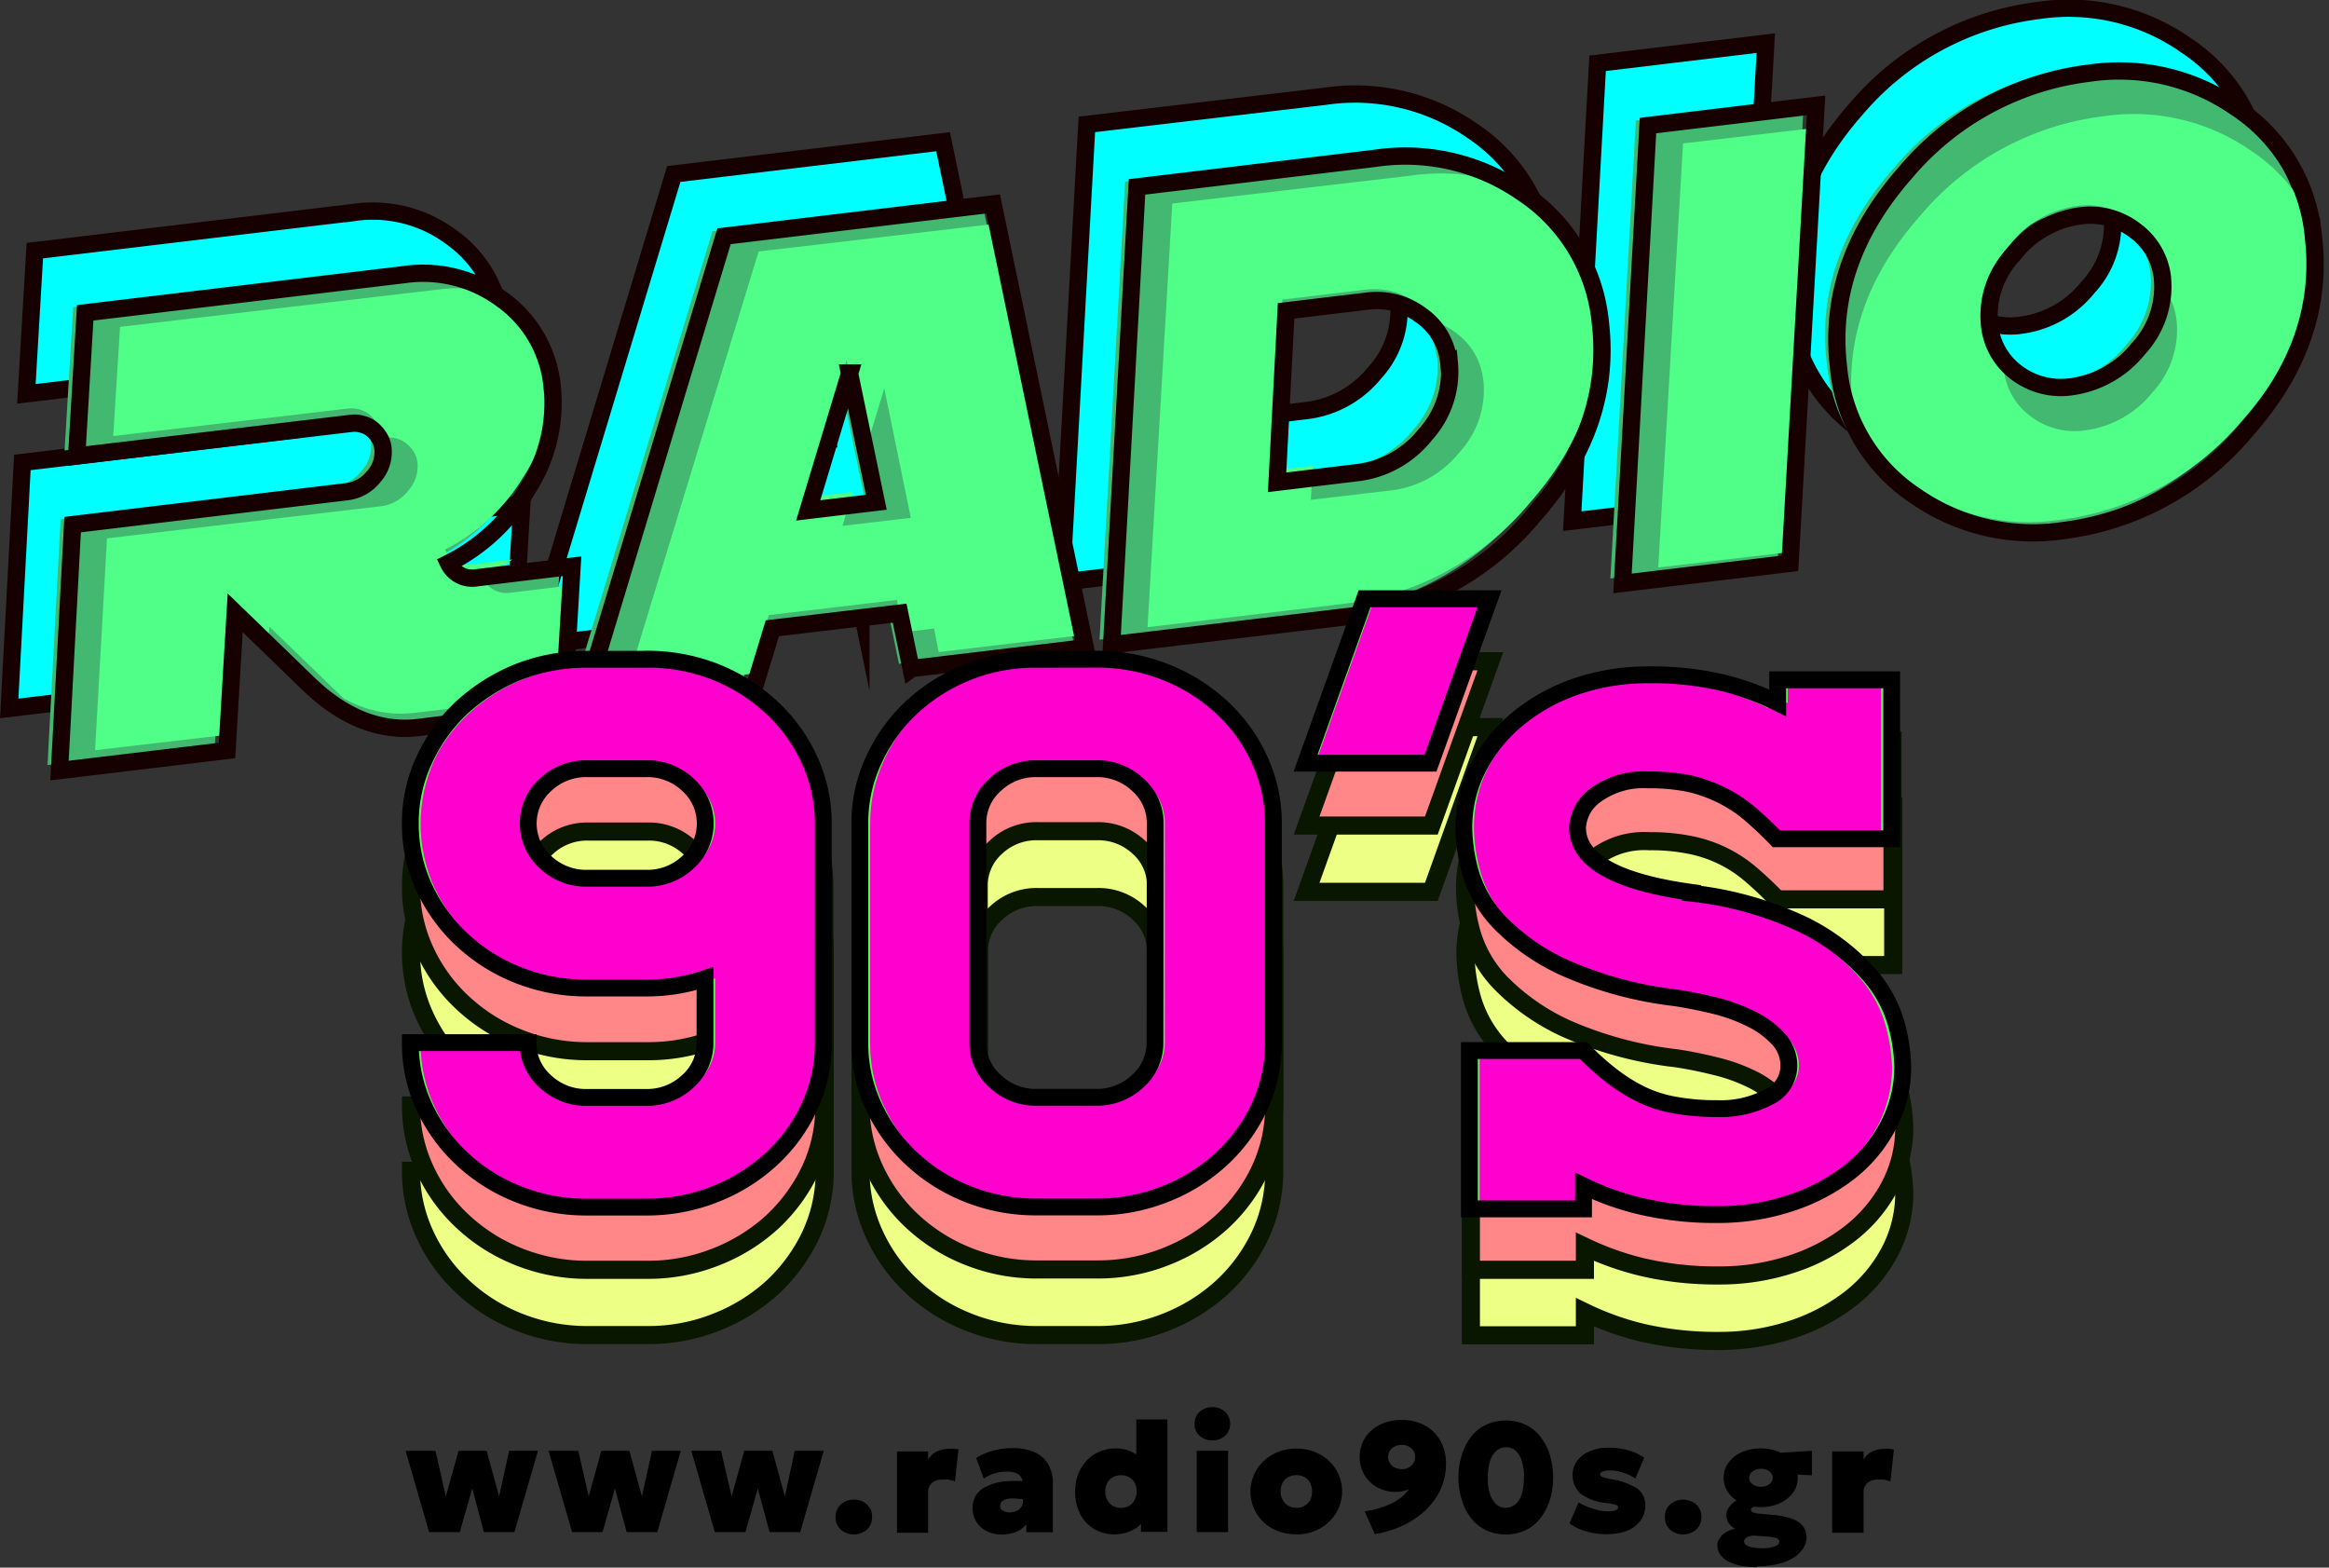 <svg id="Layer_4" data-name="Layer 4" xmlns="http://www.w3.org/2000/svg" xmlns:xlink="http://www.w3.org/1999/xlink" viewBox="0 0 202.01 135.96"><rect x="0" y="0" width="202.01" height="135.96" fill="#333333" stroke="none"/><defs><style>.cls-1,.cls-10,.cls-14,.cls-3,.cls-8{fill:none;}.cls-2{fill:aqua;}.cls-10,.cls-3{stroke:#170000;}.cls-10,.cls-14,.cls-3,.cls-8{stroke-miterlimit:10;}.cls-3{stroke-width:1.5px;}.cls-4{fill:#42b870;}.cls-5{clip-path:url(#clip-path);}.cls-6{fill:#4fff87;}.cls-7{fill:#edff85;}.cls-8{stroke:#0a1700;stroke-width:1.57px;}.cls-9{fill:#ff8787;}.cls-10{stroke-width:0.78px;}.cls-11{fill:#59fa52;}.cls-12{clip-path:url(#clip-path-2);}.cls-13{fill:#ff00cf;}.cls-14{stroke:#000;stroke-width:1.46px;}</style><clipPath id="clip-path" transform="translate(0.8 -31.65)"><path class="cls-1" d="M34.07,54.2,6.35,57.45,5.58,69.87l23.83-2.79a2.47,2.47,0,0,1,1,.09,2.55,2.55,0,0,1,.85.44,3,3,0,0,1,.61.72,2.39,2.39,0,0,1,.32.93,3.11,3.11,0,0,1-.85,2.46A3.45,3.45,0,0,1,29.05,73L5.23,75.81,4,97.12l14.54-1.7.74-11.94,6.38,6.16c3,3,6.16,4.22,9.44,3.84L47.75,92l.77-12.42-8.26,1a2.29,2.29,0,0,1-2.46-1.27,16.62,16.62,0,0,0,6.85-6.38,13.76,13.76,0,0,0,2.17-9,10.42,10.42,0,0,0-4.29-7.46,11.18,11.18,0,0,0-6.9-2.31,14.35,14.35,0,0,0-1.58.09m38.58,8.63,2.3,11.23-5.94.7ZM61.76,51,49.25,91.86,64.31,90.1,65.88,85,77,83.68l.94,4.84L93,86.74,85.11,48.23,61.76,51Zm48.68,6.63,7-.83A6.26,6.26,0,0,1,122.18,58a5.79,5.79,0,0,1,2.39,4.13,8,8,0,0,1-2.11,6.22,8.83,8.83,0,0,1-5.8,3.27l-7.06.83.83-14.85Zm7.81-13.25L97.59,46.76l-2.32,39.7L115.9,84a24.63,24.63,0,0,0,15.89-8.62q6.94-7.8,5.87-16.87A15.19,15.19,0,0,0,131,47.37a17.27,17.27,0,0,0-10.22-3.19,18.72,18.72,0,0,0-2.56.16m23.68-2.77-2.32,39.7,14.54-1.7,2.36-39.72-14.6,1.72Zm32,21.58A5.81,5.81,0,0,1,171.5,59a7.82,7.82,0,0,1,2.1-6.19,8.84,8.84,0,0,1,5.79-3.3,6.28,6.28,0,0,1,4.72,1.26,5.78,5.78,0,0,1,2.39,4.16,7.89,7.89,0,0,1-2.12,6.16,8.84,8.84,0,0,1-5.8,3.27,5.84,5.84,0,0,1-.92.06,6.09,6.09,0,0,1-3.81-1.26m6.31-26.07a24.68,24.68,0,0,0-15.89,8.59q-7,7.83-5.88,16.93A15,15,0,0,0,165,73.75a17.85,17.85,0,0,0,12.78,3,24.72,24.72,0,0,0,15.9-8.62q6.94-7.81,5.87-16.9A15,15,0,0,0,193,40.11a17.3,17.3,0,0,0-10.23-3.19,22.69,22.69,0,0,0-2.56.16"/></clipPath><clipPath id="clip-path-2" transform="translate(0.8 -31.65)"><path class="cls-1" d="M136.79,91.17A16.66,16.66,0,0,0,131.7,94a13.36,13.36,0,0,0-3.43,4.23,11.43,11.43,0,0,0-1.23,5.25,15,15,0,0,0,.6,3.9,10.28,10.28,0,0,0,2.54,4.29,18.92,18.92,0,0,0,5.55,3.88,32.32,32.32,0,0,0,9.61,2.61c1.13.17,2.27.4,3.43.69a15.17,15.17,0,0,1,3.17,1.14,7.83,7.83,0,0,1,2.38,1.75,3.44,3.44,0,0,1,.91,2.38,3,3,0,0,1-1.77,2.66,8.88,8.88,0,0,1-4.45,1,19.64,19.64,0,0,1-3.63-.3,11.59,11.59,0,0,1-2.9-.92,14.38,14.38,0,0,1-2.55-1.57,24,24,0,0,1-2.5-2.26h-9.89v13.77h9.89v-2a24.78,24.78,0,0,0,5.12,1.8A27.58,27.58,0,0,0,149,137a19.47,19.47,0,0,0,6.39-1,16.45,16.45,0,0,0,5.09-2.69,12.2,12.2,0,0,0,3.39-4.06,10.76,10.76,0,0,0,1.23-5.12,15.66,15.66,0,0,0-.53-3.57,11.22,11.22,0,0,0-2.44-4.46,18.76,18.76,0,0,0-5.55-4.19,29.94,29.94,0,0,0-9.78-2.79c-6.59-.91-9.89-2.8-9.89-5.63a3.73,3.73,0,0,1,1.58-2.82,7,7,0,0,1,4.57-1.31,17,17,0,0,1,3.57.33,11.61,11.61,0,0,1,2.79,1,12.58,12.58,0,0,1,2.4,1.58,29,29,0,0,1,2.33,2.2h10V90.63h-9.89v2a22.93,22.93,0,0,0-4.87-1.77,26.58,26.58,0,0,0-6.29-.66,19.13,19.13,0,0,0-6.3,1M47.42,106.43a4.51,4.51,0,0,1,0-6.72A5.11,5.11,0,0,1,51,98.32h5.12a5.15,5.15,0,0,1,3.61,1.39,4.51,4.51,0,0,1,0,6.72,5.1,5.1,0,0,1-3.61,1.39H51a5.11,5.11,0,0,1-3.62-1.39M51,88.82a16.1,16.1,0,0,0-6,1.11A15.42,15.42,0,0,0,40.17,93a14.5,14.5,0,0,0-3.29,4.55,13.41,13.41,0,0,0,0,11.09,14.73,14.73,0,0,0,3.29,4.52A16.3,16.3,0,0,0,45,116.21a16.06,16.06,0,0,0,6,1.11h5.12a15.9,15.9,0,0,0,5.11-.81v5.56a4.43,4.43,0,0,1-1.5,3.36,5.1,5.1,0,0,1-3.61,1.39H51a5.11,5.11,0,0,1-3.62-1.39,4.43,4.43,0,0,1-1.5-3.36H35.68a13,13,0,0,0,1.2,5.56,14.73,14.73,0,0,0,3.29,4.52A15.72,15.72,0,0,0,51,136.32h5.12a16.06,16.06,0,0,0,6-1.11,15.82,15.82,0,0,0,4.9-3.06,14.41,14.41,0,0,0,3.29-4.52,13,13,0,0,0,1.2-5.56v-19a13.14,13.14,0,0,0-1.2-5.53A14.15,14.15,0,0,0,67,93a15.45,15.45,0,0,0-4.9-3.06,15.94,15.94,0,0,0-6-1.12H51Zm35.37,36.61a4.43,4.43,0,0,1-1.5-3.36v-19a4.39,4.39,0,0,1,1.5-3.35A5.11,5.11,0,0,1,90,98.31h5.11a5.14,5.14,0,0,1,3.62,1.39,4.39,4.39,0,0,1,1.5,3.35v19a4.43,4.43,0,0,1-1.5,3.36,5.11,5.11,0,0,1-3.62,1.39H90a5.11,5.11,0,0,1-3.62-1.39M90,88.82a16.1,16.1,0,0,0-6,1.11A15.42,15.42,0,0,0,79.17,93a14.32,14.32,0,0,0-3.28,4.55,13.09,13.09,0,0,0-1.22,5.53v19a12.7,12.7,0,0,0,1.22,5.56,14.42,14.42,0,0,0,3.28,4.52A15.79,15.79,0,0,0,90,136.34h5.12a15.87,15.87,0,0,0,6-1.12,15.45,15.45,0,0,0,4.9-3.06,14.29,14.29,0,0,0,3.29-4.52,13,13,0,0,0,1.2-5.56v-19a13.07,13.07,0,0,0-1.2-5.53A14.2,14.2,0,0,0,106,93a15.45,15.45,0,0,0-4.9-3.06,16.14,16.14,0,0,0-6-1.11Zm28.42-5.24-5.12,14.26h10.83l5.11-14.26Z"/></clipPath></defs><path class="cls-2" d="M42.73,59.71a13.7,13.7,0,0,1-2.16,9,16.53,16.53,0,0,1-6.83,6.39,2.31,2.31,0,0,0,2.46,1.28l8.26-1-.74,12.42L31.09,89.36c-3.27.38-6.41-.87-9.45-3.82l-6.4-6.13-.71,11.94L0,93.09,1.14,71.76,25,68.9a3.46,3.46,0,0,0,2.27-1.31,3.18,3.18,0,0,0,.83-2.46,2.18,2.18,0,0,0-.31-.93,2.85,2.85,0,0,0-.62-.72,2.12,2.12,0,0,0-.84-.44,2.33,2.33,0,0,0-1-.09L1.49,65.81l.73-12.42,27.72-3.32a11.39,11.39,0,0,1,8.46,2.19,10.43,10.43,0,0,1,4.3,7.46" transform="translate(0.8 -31.65)"/><path class="cls-3" d="M42.73,59.71a13.7,13.7,0,0,1-2.16,9,16.53,16.53,0,0,1-6.83,6.39,2.31,2.31,0,0,0,2.46,1.28l8.26-1-.74,12.42L31.09,89.36c-3.27.38-6.41-.87-9.45-3.82l-6.4-6.13-.71,11.94L0,93.09,1.14,71.76,25,68.9a3.46,3.46,0,0,0,2.27-1.31,3.18,3.18,0,0,0,.83-2.46,2.18,2.18,0,0,0-.31-.93,2.85,2.85,0,0,0-.62-.72,2.12,2.12,0,0,0-.84-.44,2.33,2.33,0,0,0-1-.09L1.49,65.81l.73-12.42,27.72-3.32a11.39,11.39,0,0,1,8.46,2.19,10.43,10.43,0,0,1,4.3,7.46Z" transform="translate(0.8 -31.65)"/><path class="cls-2" d="M68.55,58.58,65,70.52l5.93-.72Zm5.32,25.66-1-4.83L61.83,80.74l-1.56,5.13-15,1.8L57.64,46.74,81,43.94l8,38.48L73.87,84.23Z" transform="translate(0.8 -31.65)"/><path class="cls-3" d="M68.55,58.58,65,70.52l5.93-.72Zm5.32,25.66-1-4.83L61.83,80.74l-1.56,5.13-15,1.8L57.64,46.74,81,43.94l8,38.48L73.87,84.23Z" transform="translate(0.8 -31.65)"/><path class="cls-2" d="M120.51,57.75a5.85,5.85,0,0,0-2.41-4.13,6.36,6.36,0,0,0-4.71-1.23l-7,.84-.78,14.86,7.06-.85A9,9,0,0,0,118.42,64a8,8,0,0,0,2.09-6.22m13.09-3.6q1.1,9.06-5.83,16.89a24.64,24.64,0,0,1-15.87,8.66L91.27,82.15l2.2-39.71L114.13,40a17.79,17.79,0,0,1,12.78,3,15.18,15.18,0,0,1,6.69,11.16" transform="translate(0.8 -31.65)"/><path class="cls-3" d="M120.51,57.75a5.85,5.85,0,0,0-2.41-4.13,6.36,6.36,0,0,0-4.71-1.23l-7,.84-.78,14.86,7.06-.85A9,9,0,0,0,118.42,64a8,8,0,0,0,2.09-6.22Zm13.09-3.62q1.1,9.06-5.83,16.89a24.64,24.64,0,0,1-15.87,8.66L91.27,82.15l2.2-39.71L114.13,40a17.79,17.79,0,0,1,12.78,3A15.18,15.18,0,0,1,133.6,54.13Z" transform="translate(0.8 -31.65)"/><polygon class="cls-2" points="150.9 43.46 136.37 45.2 138.57 5.49 153.16 3.74 150.9 43.46"/><polygon class="cls-3" points="150.9 43.46 136.37 45.2 138.57 5.49 153.16 3.74 150.9 43.46"/><path class="cls-2" d="M182.41,50.39a5.89,5.89,0,0,0-2.4-4.16A6.33,6.33,0,0,0,175.29,45a8.85,8.85,0,0,0-5.79,3.31,7.79,7.79,0,0,0-2.09,6.2,5.89,5.89,0,0,0,2.38,4.16,6.28,6.28,0,0,0,4.73,1.18,8.91,8.91,0,0,0,5.79-3.29,7.94,7.94,0,0,0,2.1-6.16m13.08-3.67q1.09,9.09-5.83,16.91a24.55,24.55,0,0,1-15.87,8.66,17.69,17.69,0,0,1-12.78-3,15,15,0,0,1-6.68-11.13q-1.1-9.11,5.83-17A24.73,24.73,0,0,1,176,32.56a17.69,17.69,0,0,1,12.78,3,15,15,0,0,1,6.68,11.14" transform="translate(0.8 -31.65)"/><path class="cls-3" d="M182.41,50.39a5.89,5.89,0,0,0-2.4-4.16A6.33,6.33,0,0,0,175.29,45a8.85,8.85,0,0,0-5.79,3.31,7.79,7.79,0,0,0-2.09,6.2,5.89,5.89,0,0,0,2.38,4.16,6.28,6.28,0,0,0,4.73,1.18,8.91,8.91,0,0,0,5.79-3.29,7.94,7.94,0,0,0,2.1-6.16Zm13.08-3.69q1.09,9.09-5.83,16.91a24.55,24.55,0,0,1-15.87,8.66,17.69,17.69,0,0,1-12.78-3,15,15,0,0,1-6.68-11.13q-1.1-9.11,5.83-17A24.73,24.73,0,0,1,176,32.56a17.69,17.69,0,0,1,12.78,3A15,15,0,0,1,195.49,46.7Z" transform="translate(0.8 -31.65)"/><path class="cls-4" d="M185.73,55.38a5.87,5.87,0,0,0-2.41-4.16A6.29,6.29,0,0,0,178.61,50a8.85,8.85,0,0,0-5.79,3.31,7.78,7.78,0,0,0-2.09,6.19,5.88,5.88,0,0,0,2.37,4.17,6.29,6.29,0,0,0,4.73,1.18,8.86,8.86,0,0,0,5.79-3.29,8,8,0,0,0,2.11-6.16m13.08-3.69q1.09,9.09-5.84,16.92a24.64,24.64,0,0,1-15.86,8.66,17.92,17.92,0,0,1-12.79-3,15.07,15.07,0,0,1-6.67-11.14q-1.1-9.09,5.83-16.94a24.7,24.7,0,0,1,15.87-8.64,17.84,17.84,0,0,1,12.78,3,15.07,15.07,0,0,1,6.68,11.13M153.4,80.08l-14.52,1.74,2.21-39.71,14.58-1.75ZM123.82,62.71a5.77,5.77,0,0,0-2.4-4.13,6.35,6.35,0,0,0-4.7-1.23l-7,.84-.8,14.87,7.06-.84a8.86,8.86,0,0,0,5.79-3.29,8,8,0,0,0,2.09-6.22m13.08-3.6c.73,6-1.23,11.66-5.83,16.88a24.61,24.61,0,0,1-15.87,8.67L94.57,87.13l2.22-39.72,20.66-2.47a17.91,17.91,0,0,1,12.78,3,15.13,15.13,0,0,1,6.67,11.17M71.85,63.54l-3.6,11.94,5.92-.72L71.84,63.54ZM77.17,89.2l-1-4.83L65.13,85.7l-1.55,5.13-15,1.8L61,51.7l23.33-2.79,8,38.5L77.17,89.22ZM46.05,64.65a13.84,13.84,0,0,1-2.16,9,16.53,16.53,0,0,1-6.83,6.39,2.27,2.27,0,0,0,2.46,1.26l8.26-1L47,92.78,34.41,94.29c-3.27.39-6.42-.87-9.45-3.82l-6.4-6.14-.72,11.93L3.32,98,4.46,76.66l23.82-2.84a3.46,3.46,0,0,0,2.27-1.32A3.16,3.16,0,0,0,31.38,70a2.28,2.28,0,0,0-.31-.93,3.26,3.26,0,0,0-.62-.71,2.19,2.19,0,0,0-.84-.44,2.37,2.37,0,0,0-1-.09L4.8,70.72l.75-12.43L33.27,55a11.42,11.42,0,0,1,8.46,2.18A10.45,10.45,0,0,1,46,64.63" transform="translate(0.8 -31.65)"/><g class="cls-5"><path class="cls-6" d="M50.08,66.4a13.82,13.82,0,0,1-2.17,9,16.62,16.62,0,0,1-6.85,6.38,2.3,2.3,0,0,0,2.46,1.27l8.26-1L51,94.53,38.39,96q-4.92.57-9.44-3.83L22.56,86,21.82,98,7.28,99.65l1.2-21.31L32.3,75.55a3.49,3.49,0,0,0,2.27-1.3,3.19,3.19,0,0,0,.84-2.46,2.23,2.23,0,0,0-.31-.93,2.85,2.85,0,0,0-.62-.72,2.33,2.33,0,0,0-.84-.44,2.18,2.18,0,0,0-1-.08L8.84,72.4,9.61,60l27.72-3.25A11.45,11.45,0,0,1,45.79,59a10.42,10.42,0,0,1,4.29,7.48" transform="translate(0.8 -31.65)"/><path class="cls-6" d="M75.9,65.34,72.27,77.26l5.93-.7ZM81.16,91l-.94-4.84L69.14,87.49,67.57,92.6,52.51,94.36,65,53.46l23.35-2.73,7.86,38.51Z" transform="translate(0.8 -31.65)"/><path class="cls-6" d="M127.85,64.64a5.78,5.78,0,0,0-2.38-4.13,6.3,6.3,0,0,0-4.71-1.23l-7,.83L112.9,75l7.06-.83a8.93,8.93,0,0,0,5.81-3.27,8,8,0,0,0,2.1-6.22M141,61.07q1.05,9.06-5.88,16.87a24.68,24.68,0,0,1-15.88,8.62L98.56,89l2.32-39.7,20.65-2.41a17.75,17.75,0,0,1,12.79,3A15.18,15.18,0,0,1,141,61.08" transform="translate(0.8 -31.65)"/><polygon class="cls-6" points="158.2 50.44 143.66 52.14 145.98 12.44 160.56 10.72 158.2 50.44"/><path class="cls-6" d="M188,59.54a5.76,5.76,0,0,0-2.4-4.16,6.23,6.23,0,0,0-4.72-1.26,8.77,8.77,0,0,0-5.79,3.3,7.82,7.82,0,0,0-2.1,6.19,5.83,5.83,0,0,0,2.36,4.16,6.28,6.28,0,0,0,4.73,1.2,8.93,8.93,0,0,0,5.8-3.27A8,8,0,0,0,188,59.54m13.1-3.66q1.06,9.09-5.88,16.89a24.65,24.65,0,0,1-15.88,8.63,17.8,17.8,0,0,1-12.78-3,15,15,0,0,1-6.65-11.15q-1.08-9.09,5.87-16.92a24.72,24.72,0,0,1,15.9-8.6,17.8,17.8,0,0,1,12.78,3,15,15,0,0,1,6.65,11.15" transform="translate(0.8 -31.65)"/></g><path class="cls-3" d="M186.77,55.79a5.88,5.88,0,0,0-2.4-4.16,6.36,6.36,0,0,0-4.72-1.26,8.82,8.82,0,0,0-5.79,3.32,7.78,7.78,0,0,0-2.09,6.19A5.89,5.89,0,0,0,174.15,64a6.37,6.37,0,0,0,4.73,1.19,9,9,0,0,0,5.79-3.29,7.9,7.9,0,0,0,2.09-6.16Zm13.08-3.69Q200.95,61.19,194,69a24.61,24.61,0,0,1-15.87,8.67,17.79,17.79,0,0,1-12.78-3,15,15,0,0,1-6.68-11.14q-1.09-9.09,5.83-16.94A24.7,24.7,0,0,1,180.39,38a17.74,17.74,0,0,1,12.78,3A15,15,0,0,1,199.85,52.1ZM154.46,80.51l-14.53,1.74,2.21-39.71,14.58-1.75ZM124.87,63.15A5.67,5.67,0,0,0,122.46,59a6.36,6.36,0,0,0-4.71-1.23l-7,.84-.78,14.87,7.06-.85a8.85,8.85,0,0,0,5.79-3.28,8.08,8.08,0,0,0,2.09-6.22ZM138,59.55q1.1,9.08-5.84,16.88a24.61,24.61,0,0,1-15.87,8.67L95.62,87.57l2.2-39.71,20.66-2.48a17.77,17.77,0,0,1,12.78,3A15.23,15.23,0,0,1,138,59.55ZM72.9,64,69.3,75.92l5.91-.71L72.88,64Zm5.33,25.66-1-4.83L66.19,86.14l-1.56,5.13-15,1.81L62,52.14l23.34-2.8,8,38.49-15.07,1.8ZM47.09,65.11a13.72,13.72,0,0,1-2.16,9,16.47,16.47,0,0,1-6.83,6.39,2.28,2.28,0,0,0,2.46,1.26l8.26-1-.74,12.42L35.46,94.75C32.18,95.13,29,93.88,26,91L19.6,84.8l-.71,11.94L4.36,98.48,5.5,77.15l23.82-2.86A3.48,3.48,0,0,0,31.6,73a3.18,3.18,0,0,0,.82-2.45,2.18,2.18,0,0,0-.31-.93,3,3,0,0,0-.61-.72,2.23,2.23,0,0,0-.85-.44,2.3,2.3,0,0,0-1-.09L5.85,71.2l.74-12.42,27.72-3.32a11.45,11.45,0,0,1,8.47,2.19,10.46,10.46,0,0,1,4.3,7.46Z" transform="translate(0.8 -31.65)"/><polygon points="37.22 132.88 35.18 125.83 37.77 125.83 38.67 129.78 39.77 125.83 42.21 125.83 43.29 129.78 44.16 125.83 46.66 125.83 44.62 132.88 41.97 132.88 40.96 129.09 39.88 132.88 37.22 132.88"/><polygon points="49.62 132.88 47.58 125.83 50.16 125.83 51.06 129.78 52.16 125.83 54.59 125.83 55.68 129.78 56.55 125.83 59.05 125.83 57.01 132.88 54.35 132.88 53.34 129.09 52.26 132.88 49.62 132.88"/><polygon points="62 132.88 59.96 125.83 62.54 125.83 63.46 129.78 64.55 125.83 66.99 125.83 68.08 129.78 68.93 125.83 71.45 125.83 69.41 132.88 66.75 132.88 65.73 129.09 64.66 132.88 62 132.88"/><path d="M73.27,164.73a1.67,1.67,0,0,1-1.12-.4,1.38,1.38,0,0,1-.47-1.1,1.46,1.46,0,0,1,.22-.82,1.4,1.4,0,0,1,.57-.51,1.62,1.62,0,0,1,.79-.19,1.65,1.65,0,0,1,1.11.4,1.43,1.43,0,0,1,.47,1.12,1.49,1.49,0,0,1-.21.8,1.46,1.46,0,0,1-.57.51,1.77,1.77,0,0,1-.79.19" transform="translate(0.8 -31.65)"/><path d="M77,164.53v-7h2.7v.73a1.66,1.66,0,0,1,.76-.72,2.41,2.41,0,0,1,1.08-.23,1.76,1.76,0,0,1,.43,0c.12,0,.25,0,.36.06l-.3,2.77a3.82,3.82,0,0,0-.54-.16,2.87,2.87,0,0,0-.57,0,1.38,1.38,0,0,0-.88.28,1.1,1.1,0,0,0-.34.9v3.43H77Z" transform="translate(0.8 -31.65)"/><path d="M86.05,164.73a2.82,2.82,0,0,1-1.24-.27,2.22,2.22,0,0,1-.9-.79,2.18,2.18,0,0,1-.35-1.24,2,2,0,0,1,.3-1.1,2.21,2.21,0,0,1,.92-.77,4.53,4.53,0,0,1,1.49-.42,10,10,0,0,1,2,0v1.62a3.82,3.82,0,0,0-.87-.13,2.87,2.87,0,0,0-.74,0,1.18,1.18,0,0,0-.52.21.51.51,0,0,0-.18.42.42.42,0,0,0,.23.41,1.08,1.08,0,0,0,.58.15,1.55,1.55,0,0,0,.59-.12.89.89,0,0,0,.41-.33,1,1,0,0,0,.16-.58V160.4a1.12,1.12,0,0,0-.13-.57.84.84,0,0,0-.43-.4,1.91,1.91,0,0,0-.84-.15,3.91,3.91,0,0,0-1.07.16,3,3,0,0,0-.93.46l-.66-1.8a5.64,5.64,0,0,1,1.53-.65,6.49,6.49,0,0,1,1.62-.21,5.07,5.07,0,0,1,1.8.31,2.65,2.65,0,0,1,1.24,1,3.23,3.23,0,0,1,.46,1.79v4.2h-2.3v-.69a2.15,2.15,0,0,1-.89.66,3.37,3.37,0,0,1-1.31.23" transform="translate(0.8 -31.65)"/><path d="M96.43,162.43a1.41,1.41,0,0,0,.69-.17,1.19,1.19,0,0,0,.48-.49,1.5,1.5,0,0,0,.19-.76,1.57,1.57,0,0,0-.17-.75,1.16,1.16,0,0,0-.49-.49,1.35,1.35,0,0,0-.7-.17,1.37,1.37,0,0,0-.7.17,1.22,1.22,0,0,0-.49.49,1.57,1.57,0,0,0-.17.75,1.41,1.41,0,0,0,.19.76,1.19,1.19,0,0,0,.48.49,1.41,1.41,0,0,0,.69.17m-.5,2.3a3.45,3.45,0,0,1-1.77-.44A3.17,3.17,0,0,1,92.91,163a4.15,4.15,0,0,1-.45-2,4.09,4.09,0,0,1,.25-1.47,3.71,3.71,0,0,1,.73-1.19,3.23,3.23,0,0,1,1.12-.78,3.45,3.45,0,0,1,1.41-.29,3.29,3.29,0,0,1,1.33.27,3.1,3.1,0,0,1,1.1.88l-.64.61v-4.27h2.7v9.75h-2.3V162.6l.37.61a2.06,2.06,0,0,1-1,1.09,3.29,3.29,0,0,1-1.65.42" transform="translate(0.8 -31.65)"/><path d="M103,157.48h2.72v7.05H103Zm1.36-.9a1.64,1.64,0,0,1-1.09-.39,1.26,1.26,0,0,1-.45-1.05,1.31,1.31,0,0,1,.45-1.06,1.68,1.68,0,0,1,1.09-.39,1.64,1.64,0,0,1,1.09.39,1.46,1.46,0,0,1,0,2.11,1.68,1.68,0,0,1-1.09.39" transform="translate(0.8 -31.65)"/><path d="M111.66,162.43a1.4,1.4,0,0,0,.68-.17,1.28,1.28,0,0,0,.49-.49A1.61,1.61,0,0,0,113,161a1.57,1.57,0,0,0-.17-.75,1.22,1.22,0,0,0-.49-.49,1.35,1.35,0,0,0-.7-.17,1.4,1.4,0,0,0-.7.17,1.22,1.22,0,0,0-.49.49,1.57,1.57,0,0,0-.17.75,1.41,1.41,0,0,0,.19.76,1.22,1.22,0,0,0,.49.49,1.37,1.37,0,0,0,.68.17m0,2.3a4.24,4.24,0,0,1-2.08-.5,3.66,3.66,0,0,1-1.4-1.36,3.63,3.63,0,0,1-.21-3.26,3.37,3.37,0,0,1,.81-1.18,3.89,3.89,0,0,1,1.26-.83,4.25,4.25,0,0,1,1.62-.3,4.13,4.13,0,0,1,2.07.51,3.66,3.66,0,0,1,1.4,1.36,3.63,3.63,0,0,1,.21,3.26,3.66,3.66,0,0,1-.81,1.18,3.89,3.89,0,0,1-1.26.83,4.2,4.2,0,0,1-1.61.3" transform="translate(0.8 -31.65)"/><path d="M120.78,159.07a1.16,1.16,0,0,0,.6-.14,1.07,1.07,0,0,0,.41-.38,1,1,0,0,0,0-1.08,1.13,1.13,0,0,0-.41-.37,1.26,1.26,0,0,0-.6-.13,1.29,1.29,0,0,0-.6.13,1,1,0,0,0-.42.37,1,1,0,0,0-.16.54,1,1,0,0,0,.16.54,1,1,0,0,0,.42.38,1.4,1.4,0,0,0,.6.14m-2.32,5.66-.9-2a8.64,8.64,0,0,0,1.3-.29,6.29,6.29,0,0,0,1.07-.41,4.78,4.78,0,0,0,.85-.55,4,4,0,0,0,.63-.67,3.31,3.31,0,0,1-.56.17,2.41,2.41,0,0,1-.59.06,3.18,3.18,0,0,1-1.61-.4,2.93,2.93,0,0,1-1.12-1.09,3.16,3.16,0,0,1,.06-3.18,3.29,3.29,0,0,1,1.29-1.15,4.13,4.13,0,0,1,1.91-.41,4,4,0,0,1,2,.47,3.51,3.51,0,0,1,1.34,1.31,4,4,0,0,1,.49,2,5.38,5.38,0,0,1-.47,2.24,5.9,5.9,0,0,1-1.32,1.82,7.87,7.87,0,0,1-1.94,1.31,9.36,9.36,0,0,1-2.39.73" transform="translate(0.8 -31.65)"/><path d="M129.83,162.41a1.16,1.16,0,0,0,.64-.17,1.31,1.31,0,0,0,.49-.5,2.32,2.32,0,0,0,.31-.81,5.61,5.61,0,0,0,.11-1.15,4.06,4.06,0,0,0-.2-1.45,1.82,1.82,0,0,0-.54-.88,1.18,1.18,0,0,0-.81-.28,1.24,1.24,0,0,0-.65.17,1.58,1.58,0,0,0-.5.5,2.4,2.4,0,0,0-.31.81,5.57,5.57,0,0,0-.12,1.15,4.4,4.4,0,0,0,.2,1.46,1.92,1.92,0,0,0,.55.87,1.2,1.2,0,0,0,.81.3m0,2.3a3.8,3.8,0,0,1-1.76-.39,3.44,3.44,0,0,1-1.29-1.07,4.91,4.91,0,0,1-.78-1.57,6.24,6.24,0,0,1-.28-1.9,6.37,6.37,0,0,1,.28-1.92,5,5,0,0,1,.78-1.57,3.44,3.44,0,0,1,1.29-1.07,4.17,4.17,0,0,1,3.52,0,3.48,3.48,0,0,1,1.28,1.07,4.83,4.83,0,0,1,.79,1.57,6.6,6.6,0,0,1,.27,1.92,6.46,6.46,0,0,1-.27,1.9,5.26,5.26,0,0,1-.79,1.57,3.48,3.48,0,0,1-1.28,1.07,3.89,3.89,0,0,1-1.76.39" transform="translate(0.8 -31.65)"/><path d="M138.69,164.72a6.86,6.86,0,0,1-1.89-.25,4.26,4.26,0,0,1-1.47-.7l.79-1.81a5.52,5.52,0,0,0,1.3.55,4,4,0,0,0,1.26.22,1.73,1.73,0,0,0,.65-.09.28.28,0,0,0,.22-.27c0-.1-.07-.17-.22-.21a5.61,5.61,0,0,0-.85-.16,4.41,4.41,0,0,1-2.18-.8,2.18,2.18,0,0,1-.3-2.86,2.59,2.59,0,0,1,1.1-.83,4.19,4.19,0,0,1,1.63-.3,5.82,5.82,0,0,1,1.7.23,4.64,4.64,0,0,1,1.38.63l-.76,1.81a4.44,4.44,0,0,0-.69-.37,5.28,5.28,0,0,0-.77-.24,3.35,3.35,0,0,0-.76-.09,1.75,1.75,0,0,0-.61.09c-.16.06-.23.14-.23.24a.26.26,0,0,0,.17.23,6,6,0,0,0,.84.21,5.76,5.76,0,0,1,2.25.83,1.79,1.79,0,0,1,.66,1.48,2.13,2.13,0,0,1-.42,1.28,2.59,2.59,0,0,1-1.13.86,4.34,4.34,0,0,1-1.68.3" transform="translate(0.8 -31.65)"/><path d="M145.2,164.73a1.66,1.66,0,0,1-1.12-.4,1.38,1.38,0,0,1-.47-1.1,1.39,1.39,0,0,1,.78-1.33,1.76,1.76,0,0,1,1.91.21,1.43,1.43,0,0,1,.47,1.12,1.41,1.41,0,0,1-.22.8,1.33,1.33,0,0,1-.57.51,1.73,1.73,0,0,1-.78.19" transform="translate(0.8 -31.65)"/><path d="M152.93,159.45l-1-1.7,4.43-.27v2.12l-3.4-.15Zm-1,1.15a1.27,1.27,0,0,0,.52-.1,1.14,1.14,0,0,0,.37-.27.74.74,0,0,0,.14-.4.72.72,0,0,0-.3-.58,1.22,1.22,0,0,0-.72-.21,1.25,1.25,0,0,0-.51.1,1,1,0,0,0-.37.27.68.68,0,0,0-.14.42.64.64,0,0,0,.3.55,1.15,1.15,0,0,0,.71.22m.13,5.33a3.13,3.13,0,0,0,1.07-.16c.26-.1.4-.24.4-.4a.31.31,0,0,0-.2-.3,2.9,2.9,0,0,0-.68-.14l-1.38-.1a1.78,1.78,0,0,0-.44.1.6.6,0,0,0-.27.19.33.33,0,0,0-.09.22.41.41,0,0,0,.2.32,1.4,1.4,0,0,0,.56.2,5.18,5.18,0,0,0,.84.07m-.14-3.57a4.21,4.21,0,0,1-1.69-.33,2.87,2.87,0,0,1-1.13-.92,2.23,2.23,0,0,1,0-2.58,2.87,2.87,0,0,1,1.13-.92,4.27,4.27,0,0,1,3.34,0,2.74,2.74,0,0,1,1.13.92,2.18,2.18,0,0,1,.42,1.28,2.21,2.21,0,0,1-.4,1.29,2.87,2.87,0,0,1-1.13.91,3.92,3.92,0,0,1-1.69.35m-.3,5.21a7.6,7.6,0,0,1-1.42-.12,4.13,4.13,0,0,1-1.08-.38,1.79,1.79,0,0,1-.7-.6,1.34,1.34,0,0,1-.25-.78,1.08,1.08,0,0,1,.19-.62,1.62,1.62,0,0,1,.53-.51,2.45,2.45,0,0,1,.81-.32,1.63,1.63,0,0,1-.57-.53,1.32,1.32,0,0,1-.18-.65,1.18,1.18,0,0,1,.2-.65,2.14,2.14,0,0,1,.57-.55,3,3,0,0,1,1.87-.5l.44.95a3.1,3.1,0,0,0-.57,0,.65.65,0,0,0-.3.12.18.18,0,0,0-.08.17.24.24,0,0,0,.14.2,1.69,1.69,0,0,0,.61.13l1.21.11a7.61,7.61,0,0,1,1.51.3,2.26,2.26,0,0,1,1,.62,1.5,1.5,0,0,1,.35,1,1.85,1.85,0,0,1-.3,1,2.65,2.65,0,0,1-.87.82,4.78,4.78,0,0,1-1.37.53,7.53,7.53,0,0,1-1.77.18" transform="translate(0.8 -31.65)"/><path d="M158.12,164.53v-7h2.72v.73a1.64,1.64,0,0,1,.75-.72,2.45,2.45,0,0,1,1.09-.23,1.85,1.85,0,0,1,.43,0l.36.06-.3,2.77a4.41,4.41,0,0,0-.55-.16,2.81,2.81,0,0,0-.57,0,1.35,1.35,0,0,0-.87.28,1.1,1.1,0,0,0-.34.9v3.43h-2.72Z" transform="translate(0.8 -31.65)"/><path class="cls-7" d="M146.07,119.8a30.2,30.2,0,0,1,9.79,2.78,18.33,18.33,0,0,1,5.55,4.21,11.09,11.09,0,0,1,2.44,4.46,15.66,15.66,0,0,1,.53,3.57,10.82,10.82,0,0,1-1.24,5.12,12.7,12.7,0,0,1-3.39,4.06,16.66,16.66,0,0,1-5.09,2.69,19.91,19.91,0,0,1-6.39,1,28.21,28.21,0,0,1-6.46-.68,24.78,24.78,0,0,1-5.12-1.8v2H126.8V133.45h9.89a24,24,0,0,0,2.5,2.26,14,14,0,0,0,2.55,1.57,11.59,11.59,0,0,0,2.9.92,19.72,19.72,0,0,0,3.63.3,8.9,8.9,0,0,0,4.45-1,3,3,0,0,0,1.75-2.66,3.47,3.47,0,0,0-.91-2.39,8.32,8.32,0,0,0-2.36-1.74,14.66,14.66,0,0,0-3.19-1.14c-1.16-.29-2.3-.52-3.43-.69a32.69,32.69,0,0,1-9.61-2.62,18.8,18.8,0,0,1-5.54-3.87,10.44,10.44,0,0,1-2.55-4.29,15,15,0,0,1-.6-3.9,11.47,11.47,0,0,1,1.24-5.25A13.4,13.4,0,0,1,131,104.7a16.34,16.34,0,0,1,5.09-2.82,19.07,19.07,0,0,1,6.29-1,26.06,26.06,0,0,1,6.29.66,22.4,22.4,0,0,1,4.87,1.77v-2h9.89v13.77h-10a30.9,30.9,0,0,0-2.33-2.2,11.65,11.65,0,0,0-2.4-1.57,11.9,11.9,0,0,0-2.79-.95,17.7,17.7,0,0,0-3.57-.32,7,7,0,0,0-4.56,1.31,3.7,3.7,0,0,0-1.59,2.82q0,4.26,9.89,5.63M128.47,94.43l-5.12,14.26H112.53l5.12-14.26Zm-29,19.49a4.41,4.41,0,0,0-1.5-3.36,5.11,5.11,0,0,0-3.62-1.39H89.22a5.1,5.1,0,0,0-3.61,1.39,4.41,4.41,0,0,0-1.5,3.36v19a4.41,4.41,0,0,0,1.5,3.36,5.1,5.1,0,0,0,3.61,1.39h5.12A5.15,5.15,0,0,0,98,136.29a4.41,4.41,0,0,0,1.5-3.36ZM94.33,99.67a16.06,16.06,0,0,1,6,1.11,15.63,15.63,0,0,1,4.9,3.06,14.2,14.2,0,0,1,3.29,4.55,13.1,13.1,0,0,1,1.2,5.53v19a13.05,13.05,0,0,1-1.2,5.57,14.37,14.37,0,0,1-3.29,4.51,15.45,15.45,0,0,1-4.9,3.06,15.91,15.91,0,0,1-6,1.12H89.21a15.85,15.85,0,0,1-6-1.12A15.54,15.54,0,0,1,78.34,143a14.27,14.27,0,0,1-3.28-4.51,13.07,13.07,0,0,1-1.22-5.57v-19a12.83,12.83,0,0,1,1.22-5.53,14.32,14.32,0,0,1,3.28-4.55,15.77,15.77,0,0,1,10.87-4.17Zm-39,19A5.11,5.11,0,0,0,59,117.28a4.51,4.51,0,0,0,0-6.72,5.11,5.11,0,0,0-3.62-1.39H50.22a5.1,5.1,0,0,0-3.61,1.39,4.51,4.51,0,0,0,0,6.72,5.1,5.1,0,0,0,3.61,1.39Zm0-19a16.06,16.06,0,0,1,6,1.11,15.68,15.68,0,0,1,4.91,3.06,14.5,14.5,0,0,1,3.29,4.55,13.1,13.1,0,0,1,1.2,5.53v19a13.05,13.05,0,0,1-1.2,5.57A14.68,14.68,0,0,1,66.21,143a15.5,15.5,0,0,1-4.91,3.06,15.87,15.87,0,0,1-6,1.12H50.22a15.89,15.89,0,0,1-6-1.12A15.49,15.49,0,0,1,39.36,143a14.14,14.14,0,0,1-3.29-4.51,13.07,13.07,0,0,1-1.22-5.57H45.11a4.41,4.41,0,0,0,1.5,3.36,5.1,5.1,0,0,0,3.61,1.39h5.12A5.15,5.15,0,0,0,59,136.29a4.41,4.41,0,0,0,1.5-3.36v-5.56a15.79,15.79,0,0,1-5.12.82H50.22a15.89,15.89,0,0,1-6-1.12A15.49,15.49,0,0,1,39.36,124a14.14,14.14,0,0,1-3.29-4.51,13.07,13.07,0,0,1-1.22-5.57,12.87,12.87,0,0,1,1.22-5.53,14.15,14.15,0,0,1,3.29-4.54,15.79,15.79,0,0,1,10.86-4.18h5.12Z" transform="translate(0.8 -31.65)"/><path class="cls-8" d="M146.07,120.07a29.93,29.93,0,0,1,9.79,2.79,18.45,18.45,0,0,1,5.55,4.18,11,11,0,0,1,2.43,4.46,15.58,15.58,0,0,1,.53,3.58,10.86,10.86,0,0,1-1.25,5.12,12.7,12.7,0,0,1-3.39,4.06,16.73,16.73,0,0,1-5.08,2.69,20.21,20.21,0,0,1-6.4,1,28.78,28.78,0,0,1-6.46-.68,24.41,24.41,0,0,1-5.12-1.81v2h-9.89V133.71h9.89a24,24,0,0,0,2.51,2.26,15.58,15.58,0,0,0,2.54,1.57,12.15,12.15,0,0,0,2.9.91,19.79,19.79,0,0,0,3.63.3,8.88,8.88,0,0,0,4.45-1,3,3,0,0,0,1.76-2.66,3.4,3.4,0,0,0-.92-2.39,7.92,7.92,0,0,0-2.37-1.74A15.24,15.24,0,0,0,148,129.8c-1.16-.28-2.3-.51-3.43-.68A32.82,32.82,0,0,1,135,126.5a19.05,19.05,0,0,1-5.55-3.87,10.41,10.41,0,0,1-2.54-4.29,15,15,0,0,1-.6-3.91,11.42,11.42,0,0,1,1.23-5.24,13.25,13.25,0,0,1,3.43-4.23,16.45,16.45,0,0,1,5.09-2.82,19.07,19.07,0,0,1,6.29-1,26.58,26.58,0,0,1,6.29.66,22.94,22.94,0,0,1,4.87,1.78v-2h9.9v13.77h-10a30.9,30.9,0,0,0-2.33-2.2,11.25,11.25,0,0,0-2.4-1.57,12.22,12.22,0,0,0-2.79-1,17,17,0,0,0-3.57-.33,7,7,0,0,0-4.56,1.31,3.71,3.71,0,0,0-1.59,2.82q0,4.27,9.89,5.63Zm-17.6-25.36L123.35,109H112.53l5.12-14.25Zm-29,19.48a4.43,4.43,0,0,0-1.5-3.36,5.1,5.1,0,0,0-3.62-1.38H89.22a5.09,5.09,0,0,0-3.61,1.38,4.43,4.43,0,0,0-1.5,3.36v19a4.43,4.43,0,0,0,1.5,3.36A5.09,5.09,0,0,0,89.22,138h5.12A5.19,5.19,0,0,0,98,136.57a4.43,4.43,0,0,0,1.5-3.36ZM94.33,99.94a16.06,16.06,0,0,1,6,1.11,15.82,15.82,0,0,1,4.9,3.06,14.2,14.2,0,0,1,3.29,4.55,13.1,13.1,0,0,1,1.2,5.53v19a13,13,0,0,1-1.2,5.56,14.52,14.52,0,0,1-3.29,4.52,15.61,15.61,0,0,1-4.9,3.05,15.87,15.87,0,0,1-6,1.12H89.21a15.85,15.85,0,0,1-6-1.12,15.33,15.33,0,0,1-4.87-3.05,14.42,14.42,0,0,1-3.28-4.52,13.06,13.06,0,0,1-1.22-5.56v-19a12.83,12.83,0,0,1,1.22-5.53,14.32,14.32,0,0,1,3.28-4.55,16.22,16.22,0,0,1,4.87-3.06,16,16,0,0,1,6-1.11Zm-39,19A5.11,5.11,0,0,0,59,117.55a4.51,4.51,0,0,0,0-6.72,5.1,5.1,0,0,0-3.62-1.38H50.22a5.09,5.09,0,0,0-3.61,1.38,4.51,4.51,0,0,0,0,6.72,5.1,5.1,0,0,0,3.61,1.39Zm0-19a16.06,16.06,0,0,1,6,1.11,15.87,15.87,0,0,1,4.91,3.06,14.5,14.5,0,0,1,3.29,4.55,13.1,13.1,0,0,1,1.2,5.53v19a13,13,0,0,1-1.2,5.56,14.85,14.85,0,0,1-3.29,4.52,15.66,15.66,0,0,1-4.91,3.05,15.87,15.87,0,0,1-6,1.12H50.22a15.89,15.89,0,0,1-6-1.12,15.29,15.29,0,0,1-4.86-3.05,14.29,14.29,0,0,1-3.29-4.52,13.06,13.06,0,0,1-1.22-5.56H45.11a4.43,4.43,0,0,0,1.5,3.36A5.09,5.09,0,0,0,50.22,138h5.12A5.19,5.19,0,0,0,59,136.57a4.43,4.43,0,0,0,1.5-3.36v-5.57a15.79,15.79,0,0,1-5.12.82H50.22a15.89,15.89,0,0,1-6-1.12,15.29,15.29,0,0,1-4.86-3,14.29,14.29,0,0,1-3.29-4.52,13.06,13.06,0,0,1-1.22-5.56,12.89,12.89,0,0,1,1.22-5.54,14.15,14.15,0,0,1,3.29-4.54,16,16,0,0,1,4.86-3.06,15.82,15.82,0,0,1,6-1.12h5.12Z" transform="translate(0.8 -31.65)"/><path class="cls-9" d="M146.07,114.66a30.18,30.18,0,0,1,9.79,2.79,18.63,18.63,0,0,1,5.55,4.19,10.94,10.94,0,0,1,2.43,4.46,15.66,15.66,0,0,1,.53,3.57,11.05,11.05,0,0,1-1.23,5.12,12.59,12.59,0,0,1-3.39,4.06,16.45,16.45,0,0,1-5.09,2.69,19.91,19.91,0,0,1-6.39,1,28.19,28.19,0,0,1-6.46-.69,24.78,24.78,0,0,1-5.12-1.8v2H126.8V128.3h9.89a24,24,0,0,0,2.5,2.26,14,14,0,0,0,2.55,1.57,11.59,11.59,0,0,0,2.9.92,19.72,19.72,0,0,0,3.63.3,8.8,8.8,0,0,0,4.45-1,3,3,0,0,0,1.77-2.66,3.39,3.39,0,0,0-.92-2.38,8.2,8.2,0,0,0-2.36-1.75A16,16,0,0,0,148,124.4c-1.16-.29-2.3-.52-3.43-.69A32.94,32.94,0,0,1,135,121.1a19.2,19.2,0,0,1-5.55-3.88,10.41,10.41,0,0,1-2.54-4.29,14.9,14.9,0,0,1-.6-3.9,11.49,11.49,0,0,1,1.23-5.25A13.36,13.36,0,0,1,131,99.55a16.43,16.43,0,0,1,5.09-2.81,18.82,18.82,0,0,1,6.29-1,26.58,26.58,0,0,1,6.29.66,22.82,22.82,0,0,1,4.88,1.77v-2h9.89V110h-10c-.8-.83-1.57-1.56-2.33-2.21a12.38,12.38,0,0,0-2.4-1.57,12.72,12.72,0,0,0-2.79-1,17.64,17.64,0,0,0-3.57-.33,7,7,0,0,0-4.56,1.32A3.7,3.7,0,0,0,136.2,109c0,2.84,3.29,4.71,9.9,5.63M128.47,89.29l-5.12,14.25H112.53l5.12-14.25Zm-29,19.48a4.43,4.43,0,0,0-1.5-3.36A5.14,5.14,0,0,0,94.33,104H89.21a5.1,5.1,0,0,0-3.62,1.38,4.43,4.43,0,0,0-1.5,3.36v19a4.43,4.43,0,0,0,1.5,3.36,5.1,5.1,0,0,0,3.62,1.38h5.12A5.22,5.22,0,0,0,98,131.15a4.43,4.43,0,0,0,1.5-3.36ZM94.33,94.52a16.06,16.06,0,0,1,6,1.11,15.82,15.82,0,0,1,4.9,3.06,14.31,14.31,0,0,1,3.29,4.55,13.1,13.1,0,0,1,1.2,5.53v19a13,13,0,0,1-1.2,5.56,14.52,14.52,0,0,1-3.29,4.52,15.82,15.82,0,0,1-4.9,3.06,16.1,16.1,0,0,1-6,1.11H89.21a16,16,0,0,1-6-1.11,15.54,15.54,0,0,1-4.87-3.06,14.42,14.42,0,0,1-3.28-4.52,13,13,0,0,1-1.22-5.56v-19a12.83,12.83,0,0,1,1.22-5.53,14.43,14.43,0,0,1,3.28-4.55,16.22,16.22,0,0,1,4.87-3.06,16,16,0,0,1,6-1.11Zm-39,19A5.1,5.1,0,0,0,59,112.15a4.51,4.51,0,0,0,0-6.72A5.11,5.11,0,0,0,55.34,104H50.22a5.1,5.1,0,0,0-3.61,1.39,4.51,4.51,0,0,0,0,6.72,5.09,5.09,0,0,0,3.61,1.38Zm0-19a16.06,16.06,0,0,1,6,1.11,15.87,15.87,0,0,1,4.91,3.06,14.62,14.62,0,0,1,3.29,4.55,13.1,13.1,0,0,1,1.2,5.53v19a13,13,0,0,1-1.2,5.56,14.85,14.85,0,0,1-3.29,4.52,15.87,15.87,0,0,1-4.91,3.06,16.06,16.06,0,0,1-6,1.11H50.22a16.08,16.08,0,0,1-6-1.11,15.49,15.49,0,0,1-4.86-3.06,14.29,14.29,0,0,1-3.29-4.52,13,13,0,0,1-1.22-5.56H45.11a4.43,4.43,0,0,0,1.5,3.36,5.09,5.09,0,0,0,3.61,1.38h5.12A5.19,5.19,0,0,0,59,131.15a4.43,4.43,0,0,0,1.5-3.36v-5.56a16.05,16.05,0,0,1-5.12.81H50.22a16.08,16.08,0,0,1-6-1.11,15.86,15.86,0,0,1-4.86-3.06,14.29,14.29,0,0,1-3.29-4.52,13.06,13.06,0,0,1-1.22-5.56,12.81,12.81,0,0,1,1.22-5.53,14.2,14.2,0,0,1,3.29-4.55,15.79,15.79,0,0,1,10.86-4.18h5.12Z" transform="translate(0.8 -31.65)"/><path class="cls-10" d="M146.07,114.66a30.18,30.18,0,0,1,9.79,2.79,18.63,18.63,0,0,1,5.55,4.19,10.94,10.94,0,0,1,2.43,4.46,15.66,15.66,0,0,1,.53,3.57,11.05,11.05,0,0,1-1.23,5.12,12.59,12.59,0,0,1-3.39,4.06,16.45,16.45,0,0,1-5.09,2.69,19.91,19.91,0,0,1-6.39,1,28.19,28.19,0,0,1-6.46-.69,24.78,24.78,0,0,1-5.12-1.8v2H126.8V128.3h9.89a24,24,0,0,0,2.5,2.26,14,14,0,0,0,2.55,1.57,11.59,11.59,0,0,0,2.9.92,19.72,19.72,0,0,0,3.63.3,8.8,8.8,0,0,0,4.45-1,3,3,0,0,0,1.77-2.66,3.39,3.39,0,0,0-.92-2.38,8.2,8.2,0,0,0-2.36-1.75A16,16,0,0,0,148,124.4c-1.16-.29-2.3-.52-3.43-.69A32.94,32.94,0,0,1,135,121.1a19.2,19.2,0,0,1-5.55-3.88,10.41,10.41,0,0,1-2.54-4.29,14.9,14.9,0,0,1-.6-3.9,11.49,11.49,0,0,1,1.23-5.25A13.36,13.36,0,0,1,131,99.55a16.43,16.43,0,0,1,5.09-2.81,18.82,18.82,0,0,1,6.29-1,26.58,26.58,0,0,1,6.29.66,22.82,22.82,0,0,1,4.88,1.77v-2h9.89V110h-10c-.8-.83-1.57-1.56-2.33-2.21a12.38,12.38,0,0,0-2.4-1.57,12.72,12.72,0,0,0-2.79-1,17.64,17.64,0,0,0-3.57-.33,7,7,0,0,0-4.56,1.32A3.7,3.7,0,0,0,136.2,109c0,2.84,3.29,4.71,9.9,5.63M128.47,89.29l-5.12,14.25H112.53l5.12-14.25Zm-29,19.48a4.43,4.43,0,0,0-1.5-3.36A5.14,5.14,0,0,0,94.33,104H89.21a5.1,5.1,0,0,0-3.62,1.38,4.43,4.43,0,0,0-1.5,3.36v19a4.43,4.43,0,0,0,1.5,3.36,5.1,5.1,0,0,0,3.62,1.38h5.12A5.22,5.22,0,0,0,98,131.15a4.43,4.43,0,0,0,1.5-3.36ZM94.33,94.52a16.06,16.06,0,0,1,6,1.11,15.82,15.82,0,0,1,4.9,3.06,14.31,14.31,0,0,1,3.29,4.55,13.1,13.1,0,0,1,1.2,5.53v19a13,13,0,0,1-1.2,5.56,14.52,14.52,0,0,1-3.29,4.52,15.82,15.82,0,0,1-4.9,3.06,16.1,16.1,0,0,1-6,1.11H89.21a16,16,0,0,1-6-1.11,15.54,15.54,0,0,1-4.87-3.06,14.42,14.42,0,0,1-3.28-4.52,13,13,0,0,1-1.22-5.56v-19a12.83,12.83,0,0,1,1.22-5.53,14.43,14.43,0,0,1,3.28-4.55,16.22,16.22,0,0,1,4.87-3.06,16,16,0,0,1,6-1.11Zm-39,19A5.1,5.1,0,0,0,59,112.15a4.51,4.51,0,0,0,0-6.72A5.11,5.11,0,0,0,55.34,104H50.22a5.1,5.1,0,0,0-3.61,1.39,4.51,4.51,0,0,0,0,6.72,5.09,5.09,0,0,0,3.61,1.38Zm0-19a16.06,16.06,0,0,1,6,1.11,15.87,15.87,0,0,1,4.91,3.06,14.62,14.62,0,0,1,3.29,4.55,13.1,13.1,0,0,1,1.2,5.53v19a13,13,0,0,1-1.2,5.56,14.85,14.85,0,0,1-3.29,4.52,15.87,15.87,0,0,1-4.91,3.06,16.06,16.06,0,0,1-6,1.11H50.22a16.08,16.08,0,0,1-6-1.11,15.49,15.49,0,0,1-4.86-3.06,14.29,14.29,0,0,1-3.29-4.52,13,13,0,0,1-1.22-5.56H45.11a4.43,4.43,0,0,0,1.5,3.36,5.09,5.09,0,0,0,3.61,1.38h5.12A5.19,5.19,0,0,0,59,131.15a4.43,4.43,0,0,0,1.5-3.36v-5.56a16.05,16.05,0,0,1-5.12.81H50.22a16.08,16.08,0,0,1-6-1.11,15.86,15.86,0,0,1-4.86-3.06,14.29,14.29,0,0,1-3.29-4.52,13.06,13.06,0,0,1-1.22-5.56,12.81,12.81,0,0,1,1.22-5.53,14.2,14.2,0,0,1,3.29-4.55,15.79,15.79,0,0,1,10.86-4.18h5.12Z" transform="translate(0.8 -31.65)"/><path class="cls-8" d="M146.07,114.38a29.93,29.93,0,0,1,9.79,2.79,18.16,18.16,0,0,1,5.55,4.2,10.94,10.94,0,0,1,2.43,4.46,15.58,15.58,0,0,1,.53,3.57,10.83,10.83,0,0,1-1.25,5.12,12.7,12.7,0,0,1-3.39,4.06,16.51,16.51,0,0,1-5.08,2.69,19.93,19.93,0,0,1-6.4,1,28.19,28.19,0,0,1-6.46-.69,25,25,0,0,1-5.12-1.8v2h-9.89V128h9.89a24,24,0,0,0,2.51,2.26,14.31,14.31,0,0,0,2.54,1.57,11.72,11.72,0,0,0,2.9.92,19.79,19.79,0,0,0,3.63.3,8.88,8.88,0,0,0,4.45-1,3,3,0,0,0,1.76-2.66,3.39,3.39,0,0,0-.92-2.38,7.94,7.94,0,0,0-2.37-1.75,15.22,15.22,0,0,0-3.17-1.14c-1.16-.29-2.3-.52-3.43-.69a32.85,32.85,0,0,1-9.61-2.61,19.06,19.06,0,0,1-5.55-3.88,10.41,10.41,0,0,1-2.54-4.29,15,15,0,0,1-.6-3.9,11.49,11.49,0,0,1,1.23-5.25,13.36,13.36,0,0,1,3.43-4.23A16.66,16.66,0,0,1,136,96.46a19.07,19.07,0,0,1,6.29-1,26.06,26.06,0,0,1,6.29.66,22.93,22.93,0,0,1,4.87,1.77v-2h9.9v13.76h-10c-.8-.83-1.57-1.55-2.33-2.2a11.46,11.46,0,0,0-5.19-2.51,17,17,0,0,0-3.57-.33,7,7,0,0,0-4.56,1.31,3.7,3.7,0,0,0-1.59,2.82q0,4.26,9.89,5.63ZM128.47,89l-5.12,14.25H112.53L117.65,89Zm-29,19.48a4.43,4.43,0,0,0-1.5-3.36,5.14,5.14,0,0,0-3.62-1.38H89.21a5.1,5.1,0,0,0-3.62,1.38,4.43,4.43,0,0,0-1.5,3.36v19a4.43,4.43,0,0,0,1.5,3.36,5.1,5.1,0,0,0,3.62,1.38h5.12A5.22,5.22,0,0,0,98,130.88a4.43,4.43,0,0,0,1.5-3.36ZM94.33,94.25a16.06,16.06,0,0,1,6,1.11,15.82,15.82,0,0,1,4.9,3.06,14.2,14.2,0,0,1,3.29,4.55,13.1,13.1,0,0,1,1.2,5.53v19a13,13,0,0,1-1.2,5.56,14.52,14.52,0,0,1-3.29,4.52,15.61,15.61,0,0,1-4.9,3.05,15.91,15.91,0,0,1-6,1.12H89.21a15.85,15.85,0,0,1-6-1.12,15.33,15.33,0,0,1-4.87-3.05,14.42,14.42,0,0,1-3.28-4.52,13.06,13.06,0,0,1-1.22-5.56v-19A12.83,12.83,0,0,1,75.06,103a14.32,14.32,0,0,1,3.28-4.55,16.22,16.22,0,0,1,4.87-3.06,16,16,0,0,1,6-1.11Zm-39,19A5.1,5.1,0,0,0,59,111.88a4.51,4.51,0,0,0,0-6.72,5.11,5.11,0,0,0-3.62-1.39H50.22a5.1,5.1,0,0,0-3.61,1.39,4.51,4.51,0,0,0,0,6.72,5.09,5.09,0,0,0,3.61,1.38Zm0-19a16.06,16.06,0,0,1,6,1.11,15.87,15.87,0,0,1,4.91,3.06A14.5,14.5,0,0,1,69.5,103a13.1,13.1,0,0,1,1.2,5.53v19a13,13,0,0,1-1.2,5.56,14.85,14.85,0,0,1-3.29,4.52,15.66,15.66,0,0,1-4.91,3.05,15.87,15.87,0,0,1-6,1.12H50.22a15.89,15.89,0,0,1-6-1.12,15.29,15.29,0,0,1-4.86-3.05,14.29,14.29,0,0,1-3.29-4.52,13.06,13.06,0,0,1-1.22-5.56H45.11a4.43,4.43,0,0,0,1.5,3.36,5.09,5.09,0,0,0,3.61,1.38h5.12A5.19,5.19,0,0,0,59,130.88a4.43,4.43,0,0,0,1.5-3.36V122a15.79,15.79,0,0,1-5.12.82H50.22a15.89,15.89,0,0,1-6-1.12,15.29,15.29,0,0,1-4.86-3.05,14.29,14.29,0,0,1-3.29-4.52,13.06,13.06,0,0,1-1.22-5.56A12.89,12.89,0,0,1,36.07,103a14.15,14.15,0,0,1,3.29-4.54,16,16,0,0,1,4.86-3.06,15.82,15.82,0,0,1,6-1.12h5.12Z" transform="translate(0.8 -31.65)"/><path class="cls-11" d="M145.92,109.12a30.19,30.19,0,0,1,9.8,2.78,18.57,18.57,0,0,1,5.54,4.19,11.13,11.13,0,0,1,2.45,4.46,15.58,15.58,0,0,1,.53,3.58,10.86,10.86,0,0,1-1.25,5.12,12.54,12.54,0,0,1-3.38,4.06,16.76,16.76,0,0,1-5.09,2.68,19.91,19.91,0,0,1-6.39,1,28.28,28.28,0,0,1-6.47-.69,23.57,23.57,0,0,1-5.11-1.8v2h-9.9V122.76h9.9a21.1,21.1,0,0,0,2.51,2.25,14.68,14.68,0,0,0,2.55,1.58,11.19,11.19,0,0,0,2.9.91,19.72,19.72,0,0,0,3.63.3,8.91,8.91,0,0,0,4.45-1,3,3,0,0,0,1.77-2.66,3.49,3.49,0,0,0-.92-2.39,7.92,7.92,0,0,0-2.37-1.74,15.45,15.45,0,0,0-3.17-1.15c-1.16-.28-2.3-.51-3.43-.68a33.14,33.14,0,0,1-9.61-2.62,18.68,18.68,0,0,1-5.55-3.87,10.53,10.53,0,0,1-2.54-4.29,15,15,0,0,1-.6-3.91,11.3,11.3,0,0,1,1.24-5.24A13.25,13.25,0,0,1,130.84,94a16.25,16.25,0,0,1,5.09-2.82,19.07,19.07,0,0,1,6.29-1,26.52,26.52,0,0,1,6.29.66,22.82,22.82,0,0,1,4.88,1.77v-2h9.89V104.4h-10c-.8-.83-1.58-1.56-2.33-2.2a12.35,12.35,0,0,0-2.41-1.58,12.8,12.8,0,0,0-2.78-1,17.12,17.12,0,0,0-3.58-.33,7,7,0,0,0-4.56,1.31,3.71,3.71,0,0,0-1.59,2.82c0,2.84,3.31,4.72,9.9,5.63M128.4,83.58l-5.12,14.26H112.44l5.12-14.26H128.4Zm-29,19.49a4.42,4.42,0,0,0-1.51-3.36,5.1,5.1,0,0,0-3.61-1.39H89.14a5.09,5.09,0,0,0-3.62,1.39,4.41,4.41,0,0,0-1.5,3.36v19a4.41,4.41,0,0,0,1.5,3.36,5.11,5.11,0,0,0,3.62,1.39h5.12a5.15,5.15,0,0,0,3.61-1.39,4.42,4.42,0,0,0,1.51-3.36ZM94.26,88.82a16.06,16.06,0,0,1,6,1.11,15.45,15.45,0,0,1,4.9,3.06,14.2,14.2,0,0,1,3.29,4.55,13.07,13.07,0,0,1,1.2,5.53v19a13,13,0,0,1-1.2,5.56,14.29,14.29,0,0,1-3.29,4.52,15.45,15.45,0,0,1-4.9,3.06,15.94,15.94,0,0,1-6,1.12H89.14a15.9,15.9,0,0,1-6-1.12,15.6,15.6,0,0,1-4.86-3.06A14.31,14.31,0,0,1,75,127.64a12.85,12.85,0,0,1-1.22-5.56v-19A12.79,12.79,0,0,1,75,97.54,14.32,14.32,0,0,1,78.27,93a15.72,15.72,0,0,1,10.87-4.17Zm-39,19a5.1,5.1,0,0,0,3.61-1.39,4.51,4.51,0,0,0,0-6.72,5.1,5.1,0,0,0-3.61-1.39H50.14a5.11,5.11,0,0,0-3.62,1.39,4.51,4.51,0,0,0,0,6.72,5.11,5.11,0,0,0,3.62,1.39Zm0-19a16.1,16.1,0,0,1,6,1.11A15.57,15.57,0,0,1,66.12,93a14.2,14.2,0,0,1,3.29,4.55,13.07,13.07,0,0,1,1.2,5.53v19a13,13,0,0,1-1.2,5.56,14.29,14.29,0,0,1-3.29,4.52,15.57,15.57,0,0,1-4.9,3.06,15.91,15.91,0,0,1-6,1.12H50.14a15.9,15.9,0,0,1-6-1.12,15.49,15.49,0,0,1-4.86-3.06A14.34,14.34,0,0,1,36,127.64a13,13,0,0,1-1.21-5.56H45a4.41,4.41,0,0,0,1.5,3.36,5.11,5.11,0,0,0,3.62,1.39h5.12a5.15,5.15,0,0,0,3.61-1.39,4.41,4.41,0,0,0,1.5-3.36v-5.56a15.68,15.68,0,0,1-5.11.82H50.14a15.9,15.9,0,0,1-6-1.12,15.49,15.49,0,0,1-4.86-3.06A14.34,14.34,0,0,1,36,108.64a13,13,0,0,1-1.21-5.56A12.83,12.83,0,0,1,36,97.55,14.46,14.46,0,0,1,39.27,93a16.3,16.3,0,0,1,4.86-3.06,16.06,16.06,0,0,1,6-1.11h5.12Z" transform="translate(0.8 -31.65)"/><g class="cls-12"><path class="cls-13" d="M145.24,109.4a29.44,29.44,0,0,1,9.66,2.76,18.27,18.27,0,0,1,5.48,4.15,10.71,10.71,0,0,1,2.4,4.4,15.14,15.14,0,0,1,.53,3.53,10.85,10.85,0,0,1-1.22,5,12.5,12.5,0,0,1-3.34,4,17.07,17.07,0,0,1-5,2.66,20,20,0,0,1-6.32,1,28.69,28.69,0,0,1-6.39-.67,24,24,0,0,1-5.06-1.79v2h-9.78V122.88H136a19.74,19.74,0,0,0,2.47,2.23,14,14,0,0,0,2.51,1.56,11.41,11.41,0,0,0,2.86.92,19.45,19.45,0,0,0,3.59.28,8.77,8.77,0,0,0,4.41-1,3,3,0,0,0,1.74-2.61,3.42,3.42,0,0,0-.91-2.38,7.71,7.71,0,0,0-2.35-1.71,14.94,14.94,0,0,0-3.14-1.13q-1.73-.44-3.39-.69a32.34,32.34,0,0,1-9.5-2.59,18.69,18.69,0,0,1-5.47-3.81,10.33,10.33,0,0,1-2.52-4.25,14.53,14.53,0,0,1-.58-3.86,11.45,11.45,0,0,1,1.21-5.19,13,13,0,0,1,3.39-4.17,16.28,16.28,0,0,1,5-2.79,18.61,18.61,0,0,1,6.22-1,26.62,26.62,0,0,1,6.22.64,22.46,22.46,0,0,1,4.82,1.75v-2h9.78v13.61h-9.85c-.79-.81-1.56-1.54-2.31-2.17a12,12,0,0,0-2.37-1.56,12.8,12.8,0,0,0-2.76-.94,16.55,16.55,0,0,0-3.53-.33A6.84,6.84,0,0,0,137,101a3.63,3.63,0,0,0-1.57,2.79q0,4.2,9.77,5.57M128,84.21l-5.06,14.1H112.21l5.06-14.1H128ZM99.3,103.47a4.39,4.39,0,0,0-1.48-3.32,5.12,5.12,0,0,0-3.58-1.37H89.18a5.06,5.06,0,0,0-3.57,1.37,4.38,4.38,0,0,0-1.49,3.32v18.79a4.33,4.33,0,0,0,1.49,3.31,5,5,0,0,0,3.57,1.37h5.06a5.06,5.06,0,0,0,3.58-1.37,4.39,4.39,0,0,0,1.48-3.31Zm-5.06-14.1a15.93,15.93,0,0,1,5.89,1.1,15.66,15.66,0,0,1,4.85,3A13.92,13.92,0,0,1,108.22,98a12.7,12.7,0,0,1,1.19,5.46v18.79a12.88,12.88,0,0,1-1.19,5.5,14.32,14.32,0,0,1-3.24,4.46,15.3,15.3,0,0,1-4.85,3,15.74,15.74,0,0,1-5.89,1.11H89.18a15.72,15.72,0,0,1-5.93-1.11,15.94,15.94,0,0,1-4.81-3,14.35,14.35,0,0,1-3.25-4.46,12.59,12.59,0,0,1-1.19-5.5V103.44A13,13,0,0,1,75.19,98a14.25,14.25,0,0,1,3.25-4.49,15.61,15.61,0,0,1,10.74-4.12ZM55.7,108.16a5.06,5.06,0,0,0,3.57-1.37,4.44,4.44,0,0,0,0-6.64,5.08,5.08,0,0,0-3.57-1.37H50.64a5.1,5.1,0,0,0-3.58,1.37,4.46,4.46,0,0,0,0,6.64,5.12,5.12,0,0,0,3.58,1.37Zm0-18.79a16,16,0,0,1,5.89,1.1,15.78,15.78,0,0,1,4.85,3A14.44,14.44,0,0,1,69.7,98a12.84,12.84,0,0,1,1.18,5.46v18.79a13,13,0,0,1-1.18,5.5,14.54,14.54,0,0,1-3.26,4.46,15.41,15.41,0,0,1-4.85,3,15.77,15.77,0,0,1-5.89,1.11H50.64a15.68,15.68,0,0,1-10.74-4.13,14.38,14.38,0,0,1-3.26-4.46,12.73,12.73,0,0,1-1.18-5.5H45.58a4.36,4.36,0,0,0,1.48,3.31,5.08,5.08,0,0,0,3.58,1.38H55.7a5,5,0,0,0,3.57-1.38,4.36,4.36,0,0,0,1.49-3.31v-5.51a15.33,15.33,0,0,1-5.06.8H50.64a15.87,15.87,0,0,1-5.93-1.1,15.61,15.61,0,0,1-4.81-3A14.5,14.5,0,0,1,36.64,109a13.34,13.34,0,0,1,0-11,14,14,0,0,1,3.26-4.49,15.45,15.45,0,0,1,4.81-3,15.64,15.64,0,0,1,5.93-1.1Z" transform="translate(0.8 -31.65)"/></g><path class="cls-14" d="M145.92,109.12a30.19,30.19,0,0,1,9.8,2.78,18.57,18.57,0,0,1,5.54,4.19,11.13,11.13,0,0,1,2.45,4.46,15.58,15.58,0,0,1,.53,3.58,10.86,10.86,0,0,1-1.25,5.12,12.54,12.54,0,0,1-3.38,4.06,16.76,16.76,0,0,1-5.09,2.68,19.91,19.91,0,0,1-6.39,1,28.28,28.28,0,0,1-6.47-.69,23.57,23.57,0,0,1-5.11-1.8v2h-9.9V122.76h9.9a21.1,21.1,0,0,0,2.51,2.25,14.68,14.68,0,0,0,2.55,1.58,11.19,11.19,0,0,0,2.9.91,19.72,19.72,0,0,0,3.63.3,8.91,8.91,0,0,0,4.45-1,3,3,0,0,0,1.77-2.66,3.4,3.4,0,0,0-.92-2.39,7.92,7.92,0,0,0-2.37-1.74,15.45,15.45,0,0,0-3.17-1.15c-1.16-.28-2.3-.51-3.43-.68a33.14,33.14,0,0,1-9.61-2.62,18.68,18.68,0,0,1-5.55-3.87,10.53,10.53,0,0,1-2.54-4.29,15,15,0,0,1-.6-3.91,11.3,11.3,0,0,1,1.24-5.24A13.25,13.25,0,0,1,130.84,94a16.25,16.25,0,0,1,5.09-2.82,19.07,19.07,0,0,1,6.29-1,26.52,26.52,0,0,1,6.29.66,22.82,22.82,0,0,1,4.88,1.77v-2h9.89V104.4h-10c-.8-.83-1.58-1.56-2.33-2.2a12.35,12.35,0,0,0-2.41-1.58,12.8,12.8,0,0,0-2.78-1,17.12,17.12,0,0,0-3.58-.33,7,7,0,0,0-4.56,1.31,3.71,3.71,0,0,0-1.59,2.82c0,2.84,3.31,4.72,9.9,5.63ZM128.4,83.58l-5.12,14.26H112.44l5.12-14.26H128.4Zm-29,19.49a4.42,4.42,0,0,0-1.51-3.36,5.1,5.1,0,0,0-3.61-1.39H89.14a5.09,5.09,0,0,0-3.62,1.39,4.41,4.41,0,0,0-1.5,3.36v19a4.41,4.41,0,0,0,1.5,3.36,5.11,5.11,0,0,0,3.62,1.39h5.12a5.15,5.15,0,0,0,3.61-1.39,4.42,4.42,0,0,0,1.51-3.36ZM94.26,88.82a16.06,16.06,0,0,1,6,1.11,15.45,15.45,0,0,1,4.9,3.06,14.2,14.2,0,0,1,3.29,4.55,13.07,13.07,0,0,1,1.2,5.53v19a13,13,0,0,1-1.2,5.56,14.29,14.29,0,0,1-3.29,4.52,15.45,15.45,0,0,1-4.9,3.06,15.87,15.87,0,0,1-6,1.12H89.14a15.9,15.9,0,0,1-6-1.12,15.42,15.42,0,0,1-4.86-3.06A14.31,14.31,0,0,1,75,127.64a12.85,12.85,0,0,1-1.22-5.56v-19A12.79,12.79,0,0,1,75,97.54,14.32,14.32,0,0,1,78.27,93a15.72,15.72,0,0,1,10.87-4.17Zm-39,19a5.1,5.1,0,0,0,3.61-1.39,4.51,4.51,0,0,0,0-6.72,5.1,5.1,0,0,0-3.61-1.39H50.14a5.11,5.11,0,0,0-3.62,1.39,4.51,4.51,0,0,0,0,6.72,5.11,5.11,0,0,0,3.62,1.39Zm0-19a16.1,16.1,0,0,1,6,1.11A15.57,15.57,0,0,1,66.12,93a14.2,14.2,0,0,1,3.29,4.55,13.07,13.07,0,0,1,1.2,5.53v19a13,13,0,0,1-1.2,5.56,14.29,14.29,0,0,1-3.29,4.52,15.57,15.57,0,0,1-4.9,3.06,15.91,15.91,0,0,1-6,1.12H50.14a15.9,15.9,0,0,1-6-1.12,15.31,15.31,0,0,1-4.86-3.06A14.34,14.34,0,0,1,36,127.64a13,13,0,0,1-1.21-5.56H45a4.41,4.41,0,0,0,1.5,3.36,5.11,5.11,0,0,0,3.62,1.39h5.12a5.15,5.15,0,0,0,3.61-1.39,4.41,4.41,0,0,0,1.5-3.36v-5.56a15.68,15.68,0,0,1-5.11.82H50.14a15.9,15.9,0,0,1-6-1.12,15.31,15.31,0,0,1-4.86-3.06A14.34,14.34,0,0,1,36,108.64a13,13,0,0,1-1.21-5.56A12.83,12.83,0,0,1,36,97.55,14.46,14.46,0,0,1,39.27,93a16.3,16.3,0,0,1,4.86-3.06,16.06,16.06,0,0,1,6-1.11h5.12Z" transform="translate(0.8 -31.65)"/></svg>